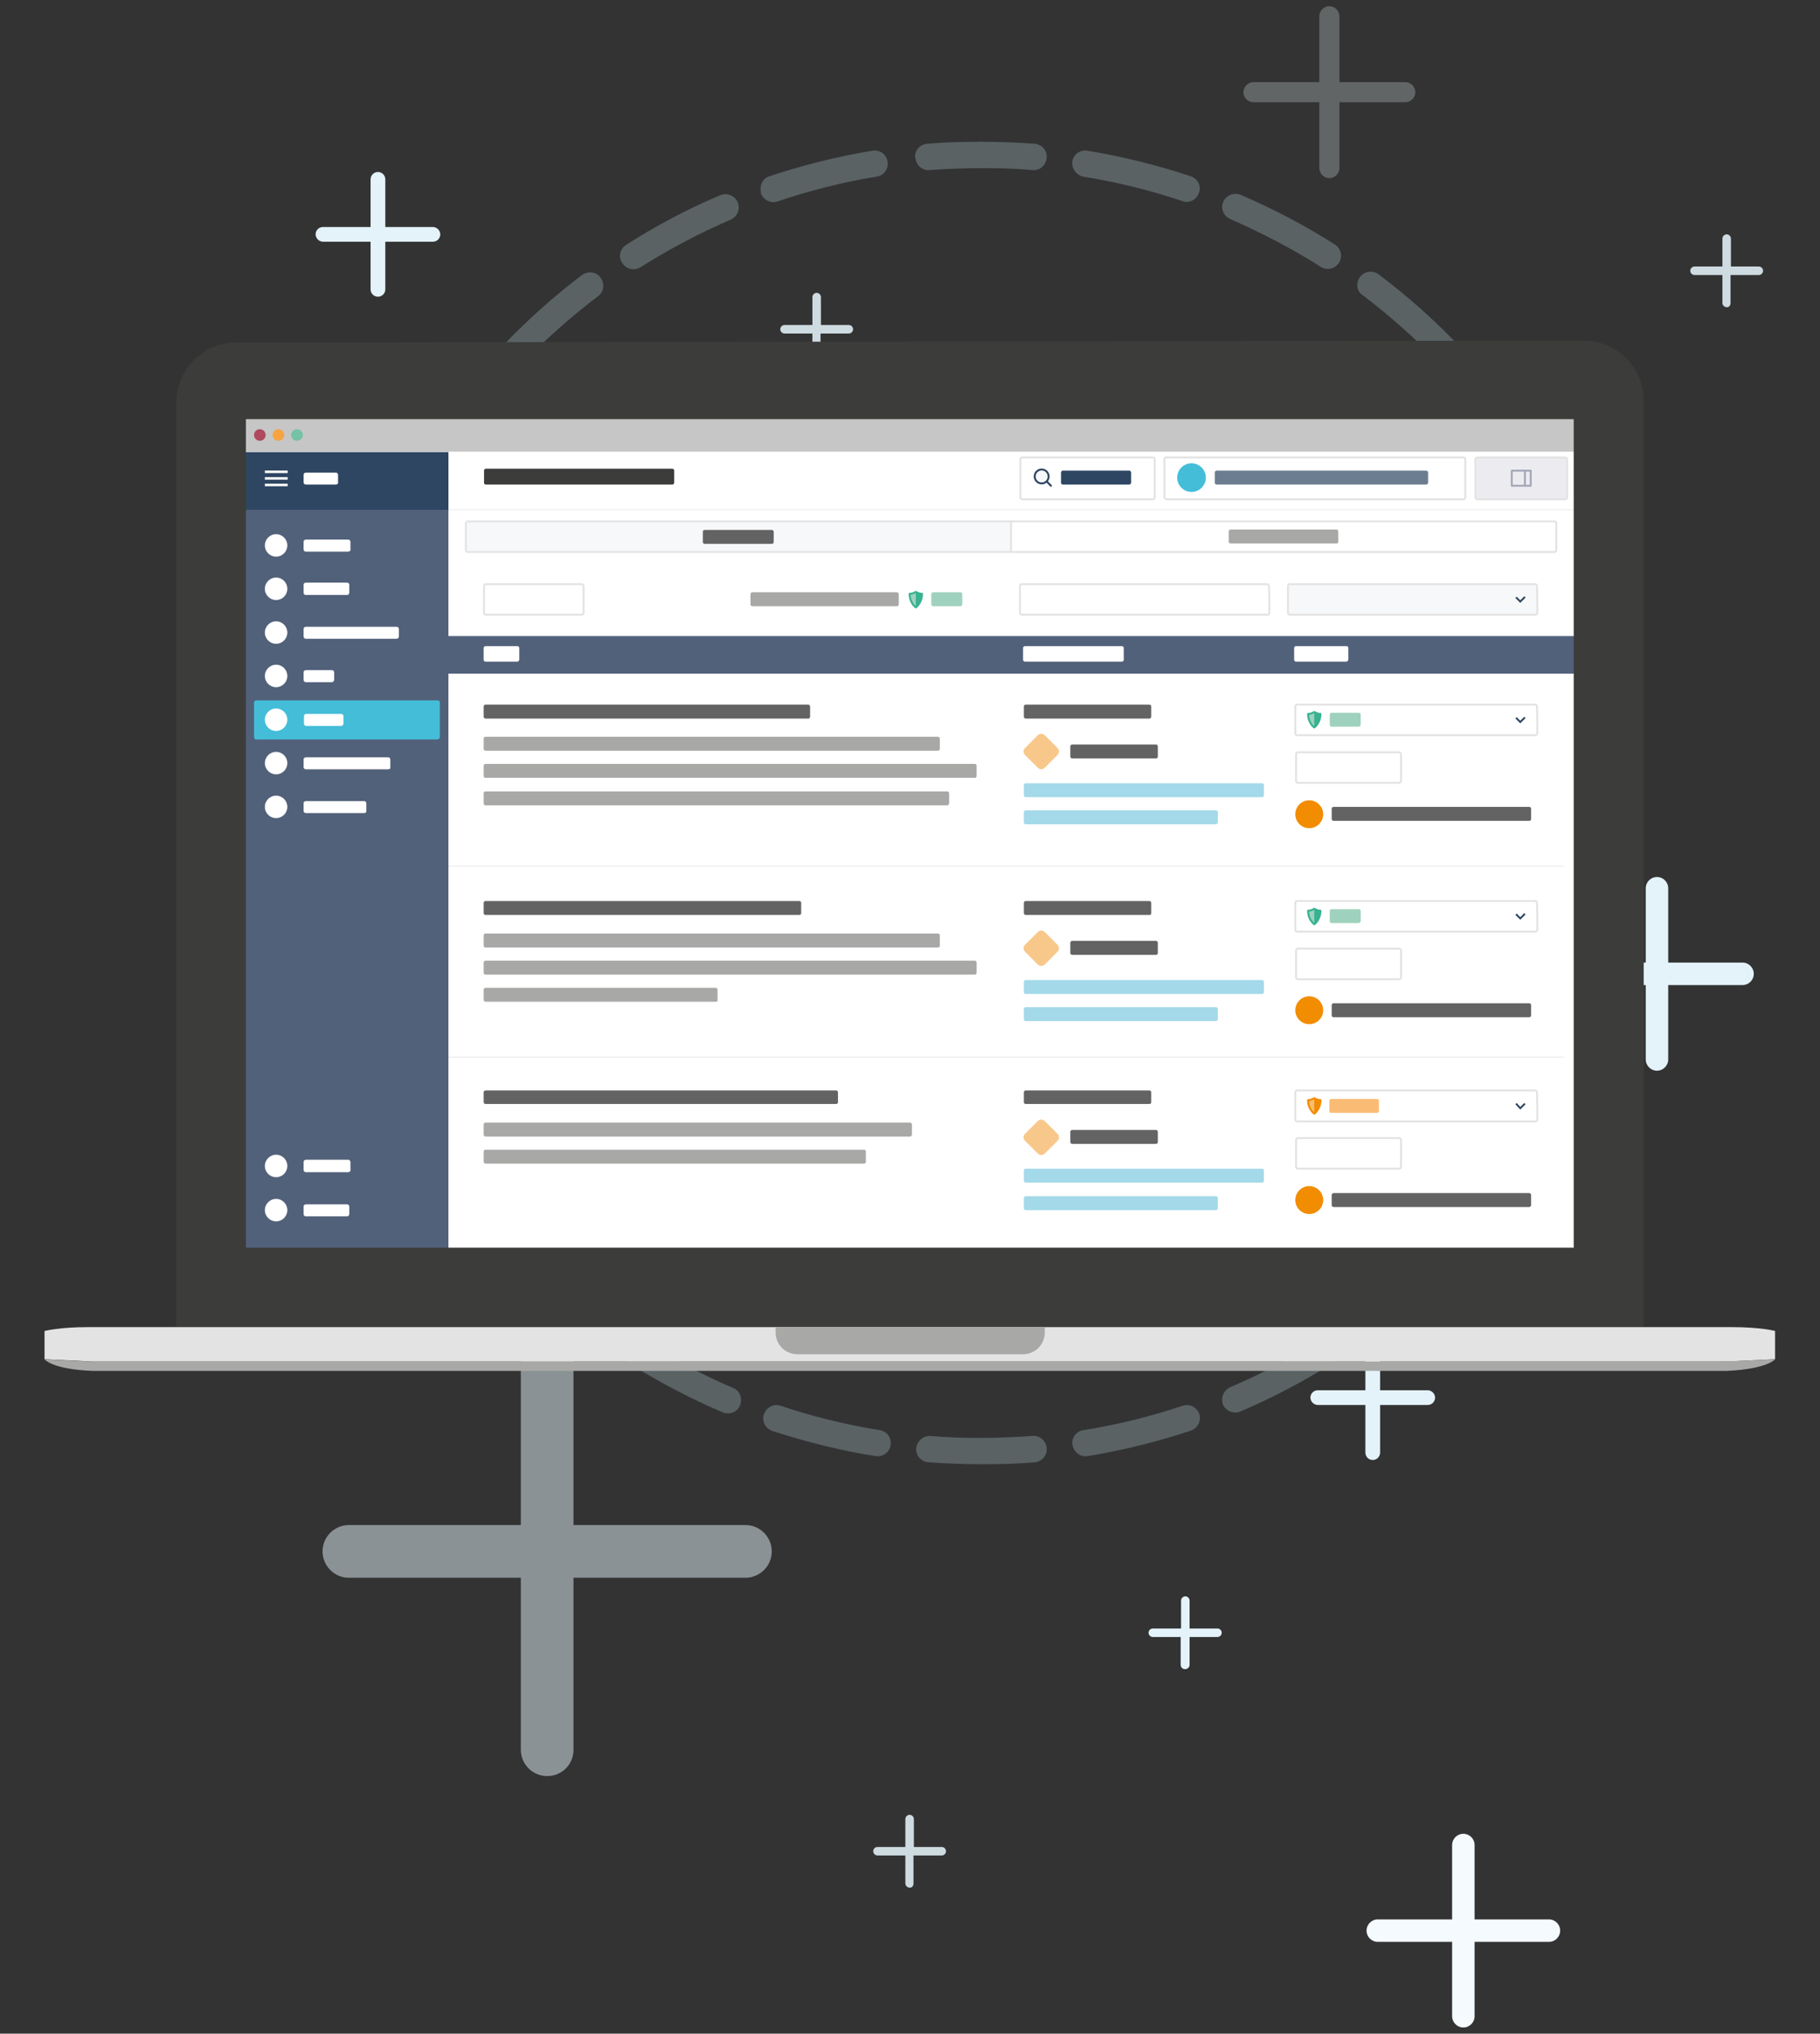 <?xml version="1.0" encoding="utf-8"?>
<!-- Generator: Adobe Illustrator 25.2.3, SVG Export Plug-In . SVG Version: 6.00 Build 0)  -->
<svg version="1.1" id="Layer_1" xmlns="http://www.w3.org/2000/svg" xmlns:xlink="http://www.w3.org/1999/xlink" x="0px" y="0px"
	 viewBox="0 0 470 525" style="enable-background:new 0 0 470 525;" xml:space="preserve">
<rect x="0" y="0" width="470" height="525" fill="#333333" stroke="none"/>
<style type="text/css">
	.st0{opacity:0.87;fill:#E4F3F9;enable-background:new    ;}
	.st1{opacity:0.5;fill:#E4F3F9;enable-background:new    ;}
	.st2{fill:#E4F3F9;}
	.st3{fill:#F4FAFD;}
	.st4{opacity:0.26;}
	.st5{fill:#C7E6F1;}
	.st6{opacity:0.26;fill:#E4F3F9;enable-background:new    ;}
	.st7{opacity:0.66;fill:#E4F3F9;enable-background:new    ;}
	.st8{fill:#3C3C3B;}
	.st9{fill:none;stroke:#3C3C3B;stroke-width:0.345;stroke-miterlimit:10;}
	.st10{fill:#E3E3E3;}
	.st11{fill:#A8A8A7;}
	.st12{fill:#FFFFFF;}
	.st13{fill:#52617A;}
	.st14{fill:none;stroke:#D8D8D8;stroke-width:0.119;stroke-miterlimit:10;}
	.st15{fill:#F8C88B;}
	.st16{fill:#A4D9E9;}
	.st17{fill:#646363;}
	.st18{fill:#F28C00;}
	.st19{fill:#FFFFFF;stroke:#E3E3E3;stroke-width:0.5;stroke-miterlimit:10;}
	.st20{fill:#9FD2BE;}
	.st21{fill:#38B291;}
	.st22{fill:none;stroke:#38B291;stroke-width:0.5;stroke-linecap:round;stroke-linejoin:round;stroke-miterlimit:10;}
	.st23{fill:none;stroke:#2E4662;stroke-width:0.477;stroke-miterlimit:10;}
	.st24{fill:#FABC75;}
	.st25{fill:none;stroke:#F28C00;stroke-width:0.5;stroke-linecap:round;stroke-linejoin:round;stroke-miterlimit:10;}
	.st26{fill:#2E4662;}
	.st27{fill:none;stroke:#FFFFFF;stroke-width:0.64;stroke-miterlimit:10;}
	.st28{fill:#44BDD8;}
	.st29{fill:#C6C6C6;}
	.st30{fill:#AF495D;}
	.st31{fill:#F6A442;}
	.st32{fill:#75C2A7;}
	.st33{fill:none;stroke:#2E4662;stroke-width:0.5;stroke-linecap:round;stroke-miterlimit:10;}
	.st34{fill:#F7F8F9;stroke:#2E4662;stroke-width:0.5;stroke-miterlimit:10;}
	.st35{fill:none;stroke:#E3E3E3;stroke-width:0.5;stroke-miterlimit:10;}
	.st36{fill:#ECECF0;stroke:#E3E3E3;stroke-width:0.5;stroke-miterlimit:10;}
	.st37{fill:#ECECF0;stroke:#A4A7B6;stroke-width:0.5;stroke-linecap:round;stroke-linejoin:round;stroke-miterlimit:10;}
	.st38{fill:none;stroke:#A4A7B6;stroke-width:0.5;stroke-linecap:round;stroke-linejoin:round;stroke-miterlimit:10;}
	.st39{fill:#6D7D91;}
	.st40{fill:#F7F8F9;}
	.st41{fill:#F7F8F9;stroke:#E3E3E3;stroke-width:0.5;stroke-miterlimit:10;}
	.st42{fill:none;stroke:#3C3C3B;stroke-miterlimit:10;}
</style>
<path class="st0" d="M211.9,93.4v-7.3h7.3c0.6,0,1.1-0.5,1.1-1.1s-0.5-1.1-1.1-1.1H212v-7.2c0-0.6-0.5-1.1-1.1-1.1s-1.1,0.5-1.1,1.1
	v7.2h-7.2c-0.6,0-1.1,0.5-1.1,1.1s0.5,1.1,1.1,1.1h7.2v7.2c0,0.6,0.5,1.1,1.1,1.1C211.4,94.5,211.9,94,211.9,93.4"/>
<path class="st1" d="M148.1,451.7v-44.4h44.4c3.7,0,6.8-3,6.8-6.8c0-3.7-3-6.8-6.8-6.8h-44.4v-44.4c0-3.7-3-6.8-6.8-6.8
	s-6.8,3-6.8,6.8v44.4H90.1c-3.7,0-6.8,3-6.8,6.8c0,3.7,3,6.8,6.8,6.8h44.4v44.4c0,3.7,3,6.8,6.8,6.8S148.1,455.5,148.1,451.7"/>
<path class="st2" d="M307.2,429.8v-7.2h7.2c0.6,0,1.1-0.5,1.1-1.1s-0.5-1.1-1.1-1.1h-7.2v-7.2c0-0.6-0.5-1.1-1.1-1.1
	s-1.1,0.5-1.1,1.1v7.2h-7.3c-0.6,0-1.1,0.5-1.1,1.1s0.5,1.1,1.1,1.1h7.2v7.2c0,0.6,0.5,1.1,1.1,1.1
	C306.7,430.9,307.2,430.4,307.2,429.8"/>
<path class="st2" d="M356.4,375v-12.3h12.3c1.1,0,1.9-0.9,1.9-1.9s-0.9-1.9-1.9-1.9h-12.3v-12.3c0-1.1-0.9-1.9-1.9-1.9
	s-1.9,0.9-1.9,1.9v12.3h-12.3c-1.1,0-1.9,0.9-1.9,1.9s0.9,1.9,1.9,1.9h12.3V375c0,1.1,0.9,1.9,1.9,1.9S356.4,376.1,356.4,375"/>
<path class="st0" d="M235.9,486.3V479h7.3c0.6,0,1.1-0.5,1.1-1.1s-0.5-1.1-1.1-1.1H236v-7.2c0-0.6-0.5-1.1-1.1-1.1s-1.1,0.5-1.1,1.1
	v7.2h-7.2c-0.6,0-1.1,0.5-1.1,1.1s0.5,1.1,1.1,1.1h7.2v7.2c0,0.6,0.5,1.1,1.1,1.1C235.4,487.4,235.9,486.9,235.9,486.3"/>
<path class="st3" d="M380.8,520.5v-19.2H400c1.6,0,2.9-1.3,2.9-2.9c0-1.6-1.3-2.9-2.9-2.9h-19.2v-19.2c0-1.6-1.3-2.9-2.9-2.9
	s-2.9,1.3-2.9,2.9v19.2h-19.2c-1.6,0-2.9,1.3-2.9,2.9c0,1.6,1.3,2.9,2.9,2.9H375v19.2c0,1.6,1.3,2.9,2.9,2.9
	S380.8,522.1,380.8,520.5"/>
<g class="st4">
	<path class="st5" d="M249.9,40c0-1.9,1.5-3.4,3.4-3.4c4.6,0,9.3,0.2,13.9,0.5c1.9,0.2,3.3,1.8,3.1,3.7c-0.2,1.9-1.8,3.3-3.7,3.1
		c-4.4-0.4-8.9-0.5-13.3-0.5C251.5,43.4,249.9,41.8,249.9,40"/>
	<path class="st5" d="M413.9,173.9c0-1.6,1.1-3,2.7-3.3c1.8-0.4,3.7,0.8,4,2.6c1.8,8.9,2.9,18.1,3.3,27.3c0.1,1.9-1.4,3.5-3.3,3.5
		c-1.9,0.1-3.5-1.4-3.5-3.3c-0.4-8.8-1.4-17.6-3.2-26.2C414,174.3,413.9,174.1,413.9,173.9 M413.9,240.8c0-0.2,0-0.5,0.1-0.7
		c1.8-8.6,2.8-17.4,3.2-26.2c0.1-1.9,1.7-3.3,3.5-3.3c1.9,0.1,3.3,1.7,3.3,3.5c-0.4,9.2-1.5,18.3-3.3,27.3c-0.4,1.8-2.2,3-4,2.6
		C415,243.8,413.9,242.4,413.9,240.8 M401.2,135.6c0-1.3,0.7-2.5,1.9-3.1c1.7-0.8,3.7-0.1,4.6,1.6c3.9,8.2,7.2,16.9,9.7,25.7
		c0.5,1.8-0.5,3.7-2.3,4.2s-3.7-0.5-4.2-2.3c-2.5-8.4-5.6-16.7-9.3-24.7C401.3,136.6,401.2,136.1,401.2,135.6 M401.2,279.1
		c0-0.5,0.1-1,0.3-1.5c3.8-7.9,6.9-16.2,9.3-24.7c0.5-1.8,2.4-2.8,4.2-2.3c1.8,0.5,2.8,2.4,2.3,4.2c-2.5,8.8-5.8,17.4-9.8,25.7
		c-0.8,1.7-2.8,2.4-4.6,1.6C401.9,281.6,401.2,280.3,401.2,279.1 M379.6,101.6c0-1,0.4-2,1.2-2.6c1.4-1.2,3.6-1,4.8,0.5
		c5.8,7.1,11,14.7,15.6,22.6c0.9,1.6,0.4,3.7-1.2,4.7s-3.7,0.4-4.7-1.2c-4.4-7.6-9.4-14.9-15-21.7
		C379.9,103.1,379.6,102.3,379.6,101.6 M379.6,313.2c0-0.7,0.2-1.5,0.8-2.1c5.6-6.8,10.6-14.1,15-21.7c0.9-1.6,3-2.2,4.7-1.2
		c1.6,0.9,2.2,3,1.2,4.7c-4.6,7.9-9.8,15.5-15.6,22.6c-1.2,1.4-3.3,1.7-4.8,0.5C380,315.1,379.6,314.1,379.6,313.2 M350.5,73.6
		c0-0.7,0.2-1.4,0.7-2.1c1.1-1.5,3.3-1.8,4.8-0.7c7.3,5.5,14.2,11.6,20.5,18.2c1.3,1.4,1.2,3.5-0.1,4.8c-1.4,1.3-3.5,1.2-4.8-0.1
		c-6.1-6.3-12.7-12.2-19.7-17.5C351,75.7,350.5,74.6,350.5,73.6 M350.5,341.1c0-1.1,0.5-2.1,1.4-2.7c7-5.3,13.7-11.2,19.7-17.5
		c1.3-1.4,3.5-1.4,4.8-0.1c1.4,1.3,1.4,3.5,0.1,4.8c-6.3,6.6-13.3,12.7-20.5,18.2c-1.5,1.1-3.7,0.8-4.8-0.7
		C350.7,342.5,350.5,341.8,350.5,341.1 M315.6,53.4c0-0.5,0.1-0.9,0.3-1.3c0.7-1.7,2.8-2.5,4.5-1.8c8.4,3.6,16.6,7.9,24.3,12.8
		c1.6,1,2.1,3.1,1.1,4.7c-1,1.6-3.1,2.1-4.7,1.1c-7.4-4.7-15.3-8.8-23.3-12.3C316.4,56,315.6,54.7,315.6,53.4 M315.6,361.3
		c0-1.3,0.8-2.6,2.1-3.2c8.1-3.4,15.9-7.6,23.3-12.3c1.6-1,3.7-0.5,4.7,1.1s0.5,3.7-1.1,4.7c-7.7,4.9-15.9,9.2-24.3,12.8
		c-1.7,0.7-3.7-0.1-4.5-1.8C315.7,362.2,315.6,361.7,315.6,361.3 M276.9,42.2c0-0.2,0-0.4,0-0.5c0.3-1.9,2.1-3.1,3.9-2.8
		c9,1.5,18,3.7,26.7,6.6c1.8,0.6,2.8,2.5,2.1,4.3c-0.6,1.8-2.5,2.8-4.3,2.1c-8.3-2.8-16.9-4.9-25.6-6.3
		C278.1,45.2,276.9,43.8,276.9,42.2 M276.9,372.5c0-1.6,1.2-3.1,2.9-3.3c8.7-1.4,17.3-3.5,25.6-6.3c1.8-0.6,3.7,0.4,4.3,2.1
		s-0.4,3.7-2.1,4.3c-8.7,2.9-17.6,5.1-26.7,6.6c-1.9,0.3-3.6-1-3.9-2.8C276.9,372.9,276.9,372.7,276.9,372.5 M236.6,374.2
		c0-0.1,0-0.2,0-0.3c0.2-1.9,1.8-3.3,3.7-3.2c4.3,0.4,8.7,0.5,13,0.5c4.4,0,8.9-0.2,13.3-0.5c1.9-0.2,3.5,1.2,3.7,3.1
		s-1.2,3.5-3.1,3.7c-4.6,0.4-9.3,0.5-13.9,0.5c-4.5,0-9.1-0.2-13.5-0.5C238,377.4,236.6,375.9,236.6,374.2 M197.1,366.2
		c0-0.4,0-0.7,0.2-1.1c0.6-1.8,2.5-2.8,4.3-2.2c8.3,2.8,16.9,4.9,25.6,6.3c1.9,0.3,3.1,2,2.8,3.9s-2.1,3.1-3.9,2.8
		c-9-1.4-18-3.7-26.7-6.5C198,368.9,197.1,367.6,197.1,366.2 M196.4,48.7c0-1.4,0.9-2.8,2.3-3.2c8.7-2.9,17.6-5.1,26.6-6.6
		c1.9-0.3,3.6,0.9,3.9,2.8c0.3,1.9-0.9,3.6-2.8,3.9c-8.7,1.4-17.3,3.6-25.6,6.4c-1.8,0.6-3.7-0.4-4.3-2.1
		C196.5,49.4,196.4,49,196.4,48.7 M160.7,348.9c0-0.6,0.2-1.2,0.5-1.8c1-1.6,3.1-2.1,4.7-1.1c7.4,4.7,15.3,8.8,23.4,12.3
		c1.8,0.7,2.5,2.7,1.8,4.5s-2.7,2.5-4.5,1.8c-8.4-3.6-16.6-7.9-24.4-12.8C161.2,351.2,160.7,350,160.7,348.9 M160.1,66.1
		c0-1.1,0.5-2.2,1.6-2.9c7.7-4.9,15.9-9.3,24.3-12.8c1.7-0.7,3.7,0,4.5,1.8c0.7,1.7,0,3.7-1.8,4.5c-8.1,3.5-15.9,7.6-23.3,12.3
		c-1.6,1-3.7,0.5-4.7-1.1C160.3,67.4,160.1,66.7,160.1,66.1 M129.4,323.4c0-0.9,0.4-1.8,1.1-2.5c1.4-1.3,3.5-1.3,4.8,0.1
		c6.1,6.3,12.8,12.2,19.8,17.5c1.5,1.1,1.8,3.3,0.7,4.8s-3.3,1.8-4.8,0.7c-7.3-5.5-14.2-11.6-20.6-18.2
		C129.7,325.1,129.4,324.3,129.4,323.4 M128.9,91.7c0-0.9,0.3-1.7,0.9-2.4c6.3-6.6,13.2-12.8,20.5-18.3c1.5-1.1,3.7-0.9,4.8,0.7
		c1.1,1.5,0.9,3.7-0.7,4.8c-7,5.3-13.6,11.2-19.7,17.5c-1.3,1.4-3.5,1.4-4.8,0.1C129.3,93.5,128.9,92.6,128.9,91.7 M105.1,291.3
		c0-1.2,0.6-2.3,1.7-3c1.6-0.9,3.7-0.4,4.7,1.2c4.4,7.6,9.5,14.9,15,21.7c1.2,1.4,1,3.6-0.5,4.8c-1.4,1.2-3.6,1-4.8-0.5
		c-5.8-7.1-11-14.7-15.6-22.6C105.2,292.4,105.1,291.8,105.1,291.3 M104.8,124c0-0.6,0.2-1.2,0.5-1.7c4.6-7.9,9.8-15.5,15.6-22.6
		c1.2-1.4,3.3-1.7,4.8-0.5c1.4,1.2,1.7,3.3,0.5,4.8c-5.6,6.8-10.6,14.1-14.9,21.7c-0.9,1.6-3,2.2-4.7,1.2
		C105.4,126.3,104.8,125.1,104.8,124 M89.2,254.2c0-1.5,1-2.8,2.5-3.3c1.8-0.5,3.7,0.5,4.2,2.3c2.5,8.4,5.6,16.7,9.4,24.6
		c0.8,1.7,0.1,3.7-1.6,4.6c-1.7,0.8-3.7,0.1-4.6-1.6c-3.9-8.2-7.2-16.9-9.8-25.7C89.2,254.8,89.2,254.5,89.2,254.2 M89,161.1
		c0-0.3,0-0.6,0.1-0.9c2.5-8.8,5.8-17.4,9.7-25.7c0.8-1.7,2.8-2.4,4.6-1.6c1.7,0.8,2.5,2.8,1.6,4.6c-3.7,7.9-6.9,16.3-9.3,24.7
		c-0.5,1.8-2.4,2.8-4.2,2.3C90,164,89,162.6,89,161.1 M82.7,214.4c0-1.8,1.4-3.3,3.3-3.4s3.5,1.4,3.5,3.3c0.4,8.8,1.4,17.6,3.2,26.2
		c0.4,1.8-0.8,3.7-2.6,4c-1.8,0.4-3.7-0.8-4-2.6c-1.8-8.9-3-18.1-3.3-27.3C82.7,214.5,82.7,214.5,82.7,214.4 M82.7,200.9v-0.1
		c0.4-9.2,1.4-18.3,3.2-27.3c0.4-1.8,2.2-3,4-2.7c1.8,0.4,3,2.2,2.7,4c-1.7,8.6-2.8,17.4-3.1,26.2c-0.1,1.9-1.6,3.3-3.5,3.3
		C84.1,204.3,82.7,202.8,82.7,200.9"/>
	<path class="st5" d="M236.3,40.5c0-1.8,1.4-3.3,3.2-3.4c4.6-0.4,9.3-0.5,13.9-0.5c1.9,0,3.4,1.5,3.4,3.4s-1.5,3.4-3.4,3.4
		c-4.5,0-8.9,0.2-13.3,0.5c-1.9,0.2-3.5-1.2-3.7-3.1C236.3,40.7,236.3,40.6,236.3,40.5"/>
</g>
<g>
	<path class="st2" d="M430.8,273.5v-19.2H450c1.6,0,2.9-1.3,2.9-2.9s-1.3-2.9-2.9-2.9h-19.2v-19.2c0-1.6-1.3-2.9-2.9-2.9
		s-2.9,1.3-2.9,2.9v19.2h-19.2c-1.6,0-2.9,1.3-2.9,2.9s1.3,2.9,2.9,2.9H425v19.2c0,1.6,1.3,2.9,2.9,2.9S430.8,275.1,430.8,273.5"/>
	<path class="st6" d="M345.9,43.4v-17h17c1.4,0,2.6-1.2,2.6-2.6c0-1.4-1.2-2.6-2.6-2.6h-17v-17c0-1.4-1.2-2.6-2.6-2.6
		s-2.6,1.2-2.6,2.6v17h-17c-1.4,0-2.6,1.2-2.6,2.6c0,1.4,1.2,2.6,2.6,2.6h17v17c0,1.4,1.2,2.6,2.6,2.6S345.9,44.8,345.9,43.4"/>
	<path class="st7" d="M148.9,237.1v-17h17c1.4,0,2.6-1.2,2.6-2.6s-1.2-2.6-2.6-2.6h-17v-17c0-1.4-1.2-2.6-2.6-2.6
		c-1.4,0-2.6,1.2-2.6,2.6v17h-17c-1.4,0-2.6,1.2-2.6,2.6s1.2,2.6,2.6,2.6h17v17c0,1.4,1.2,2.6,2.6,2.6S148.9,238.5,148.9,237.1"/>
	<path class="st0" d="M446.9,78.3V71h7.3c0.6,0,1.1-0.5,1.1-1.1s-0.5-1.1-1.1-1.1H447v-7.2c0-0.6-0.5-1.1-1.1-1.1s-1.1,0.5-1.1,1.1
		v7.2h-7.2c-0.6,0-1.1,0.5-1.1,1.1s0.5,1.1,1.1,1.1h7.2v7.2c0,0.6,0.5,1.1,1.1,1.1C446.4,79.4,446.9,78.9,446.9,78.3"/>
	<path class="st2" d="M99.5,74.7V62.4h12.3c1.1,0,1.9-0.9,1.9-1.9s-0.9-1.9-1.9-1.9H99.5V46.3c0-1.1-0.9-1.9-1.9-1.9
		c-1.1,0-1.9,0.9-1.9,1.9v12.3H83.4c-1.1,0-1.9,0.9-1.9,1.9s0.9,1.9,1.9,1.9h12.3v12.3c0,1.1,0.9,1.9,1.9,1.9
		C98.6,76.6,99.5,75.8,99.5,74.7"/>
</g>
<g>
	<path class="st8" d="M424.3,103.4c0-8.4-6.8-15.3-15.3-15.3L61,88.6c-8.4,0-15.3,6.8-15.3,15.3v0.1v238.6h8.4h361.8h8.4V104V103.4z
		"/>
	<path class="st9" d="M424.3,103.4c0-8.4-6.8-15.3-15.3-15.3L61,88.6c-8.4,0-15.3,6.8-15.3,15.3v0.1v238.6h8.4h361.8h8.4V104V103.4z
		"/>
	<path class="st10" d="M447.3,342.6h-0.2h-22.9l0,0h-88.5h-84H215H22.9h-0.2c-7.4,0-11.2,1-11.2,1v7.3H12l12.3,0.6H48h254.9H422h0.6
		H434h1.4h10.2l12.3-0.6h0.5v-7.3C458.5,343.6,454.7,342.6,447.3,342.6"/>
	<path class="st11" d="M449.7,351.3l-5.5,0.2h-21.9H215H47.6H25.8l-4.2-0.1l-10.1-0.5c0,0,1.9,2.6,12.4,3h23.7H303h21.7h97.6H446
		c10.5-0.5,12.4-3,12.4-3L449.7,351.3z"/>
	<g>
		<rect x="63" y="107.7" class="st12" width="343.9" height="214.9"/>
		<g>
			<rect x="63" y="164.2" class="st13" width="343.9" height="9.7"/>
			<path class="st12" d="M133.6,170.8h-8.2c-0.3,0-0.5-0.2-0.5-0.5v-3c0-0.3,0.2-0.5,0.5-0.5h8.2c0.3,0,0.5,0.2,0.5,0.5v3
				C134,170.6,133.9,170.8,133.6,170.8z"/>
			<path class="st12" d="M289.7,170.8h-25c-0.3,0-0.5-0.2-0.5-0.5v-3c0-0.3,0.2-0.5,0.5-0.5h25c0.3,0,0.5,0.2,0.5,0.5v3
				C290.2,170.6,290,170.8,289.7,170.8z"/>
			<path class="st12" d="M347.7,170.8h-13c-0.3,0-0.5-0.2-0.5-0.5v-3c0-0.3,0.2-0.5,0.5-0.5h13c0.3,0,0.5,0.2,0.5,0.5v3
				C348.1,170.6,347.9,170.8,347.7,170.8z"/>
		</g>
		<line class="st14" x1="63" y1="131.6" x2="406.9" y2="131.6"/>
		<g id="news_results">
			<g>
				<path class="st15" d="M268,249l-3.3-3.3c-0.5-0.5-0.5-1.3,0-1.8l3.3-3.3c0.5-0.5,1.3-0.5,1.8,0l3.3,3.3c0.5,0.5,0.5,1.3,0,1.8
					l-3.3,3.3C269.3,249.5,268.5,249.5,268,249z"/>
				<path class="st16" d="M314,263.6h-49.1c-0.3,0-0.5-0.2-0.5-0.5v-2.6c0-0.3,0.2-0.5,0.5-0.5H314c0.3,0,0.5,0.2,0.5,0.5v2.6
					C314.5,263.4,314.2,263.6,314,263.6z"/>
				<path class="st16" d="M325.9,256.6h-61c-0.3,0-0.5-0.2-0.5-0.5v-2.6c0-0.3,0.2-0.5,0.5-0.5h61c0.3,0,0.5,0.2,0.5,0.5v2.6
					C326.4,256.4,326.2,256.6,325.9,256.6z"/>
				<path class="st17" d="M298.5,246.5h-21.6c-0.3,0-0.5-0.2-0.5-0.5v-2.6c0-0.3,0.2-0.5,0.5-0.5h21.6c0.3,0,0.5,0.2,0.5,0.5v2.6
					C299,246.3,298.8,246.5,298.5,246.5z"/>
				<path class="st17" d="M296.8,236.2h-31.9c-0.3,0-0.5-0.2-0.5-0.5v-2.6c0-0.3,0.2-0.5,0.5-0.5h31.9c0.3,0,0.5,0.2,0.5,0.5v2.6
					C297.3,236.1,297.1,236.2,296.8,236.2z"/>
				<path class="st11" d="M184.9,258.6h-59.5c-0.3,0-0.5-0.2-0.5-0.5v-2.6c0-0.3,0.2-0.5,0.5-0.5h59.4c0.3,0,0.5,0.2,0.5,0.5v2.6
					C185.4,258.4,185.2,258.6,184.9,258.6z"/>
				<path class="st11" d="M251.8,251.6H125.4c-0.3,0-0.5-0.2-0.5-0.5v-2.6c0-0.3,0.2-0.5,0.5-0.5h126.3c0.3,0,0.5,0.2,0.5,0.5v2.6
					C252.2,251.4,252,251.6,251.8,251.6z"/>
				<path class="st11" d="M242.2,244.6H125.4c-0.3,0-0.5-0.2-0.5-0.5v-2.6c0-0.3,0.2-0.5,0.5-0.5h116.8c0.3,0,0.5,0.2,0.5,0.5v2.6
					C242.7,244.4,242.5,244.6,242.2,244.6z"/>
				<path class="st17" d="M206.4,236.2h-81c-0.3,0-0.5-0.2-0.5-0.5v-2.6c0-0.3,0.2-0.5,0.5-0.5h81c0.3,0,0.5,0.2,0.5,0.5v2.6
					C206.9,236.1,206.6,236.2,206.4,236.2z"/>
				<path class="st17" d="M394.9,262.6h-50.5c-0.3,0-0.5-0.2-0.5-0.5v-2.6c0-0.3,0.2-0.5,0.5-0.5h50.5c0.3,0,0.5,0.2,0.5,0.5v2.6
					C395.4,262.4,395.2,262.6,394.9,262.6z"/>
				<circle class="st18" cx="338.1" cy="260.8" r="3.6"/>
				<g id="add_news_2_">
					<path class="st19" d="M361.8,248.8v3.5c0,0.3-0.2,0.5-0.5,0.5h-26.1c-0.3,0-0.5-0.2-0.5-0.5v-6.9c0-0.3,0.2-0.5,0.5-0.5h26.1
						c0.3,0,0.5,0.2,0.5,0.5V248.8"/>
				</g>
				<path class="st19" d="M397,236.5v3.5c0,0.3-0.2,0.5-0.5,0.5H335c-0.3,0-0.5-0.2-0.5-0.5v-6.9c0-0.3,0.2-0.5,0.5-0.5h61.4
					c0.3,0,0.5,0.2,0.5,0.5L397,236.5"/>
				<g>
					<path class="st20" d="M337.8,235.1c0.6,0,1.1-0.2,1.6-0.5c0.5,0.3,1.1,0.5,1.6,0.5c0,2.4-1.6,3.5-1.6,3.5
						S337.8,237.5,337.8,235.1z"/>
					<path class="st21" d="M339.4,234.5c0.5,0.3,1.1,0.5,1.6,0.5c0,2.4-1.6,3.5-1.6,3.5V234.5z"/>
					<path class="st22" d="M337.8,235.1c0.6,0,1.1-0.2,1.6-0.5c0.5,0.3,1.1,0.5,1.6,0.5c0,2.4-1.6,3.5-1.6,3.5
						S337.8,237.5,337.8,235.1z"/>
				</g>
				<path class="st20" d="M350.9,238.3h-7c-0.3,0-0.5-0.2-0.5-0.5v-2.6c0-0.3,0.2-0.5,0.5-0.5h7c0.3,0,0.5,0.2,0.5,0.5v2.6
					C351.3,238.1,351.1,238.3,350.9,238.3z"/>
			</g>
			<line class="st14" x1="100" y1="272.9" x2="403.9" y2="272.9"/>
			<line class="st14" x1="100" y1="223.6" x2="403.9" y2="223.6"/>
			<g>
				<path class="st15" d="M268,198.2l-3.3-3.3c-0.5-0.5-0.5-1.3,0-1.8l3.3-3.3c0.5-0.5,1.3-0.5,1.8,0l3.3,3.3c0.5,0.5,0.5,1.3,0,1.8
					l-3.3,3.3C269.3,198.7,268.5,198.7,268,198.2z"/>
				<path class="st16" d="M314,212.8h-49.1c-0.3,0-0.5-0.2-0.5-0.5v-2.6c0-0.3,0.2-0.5,0.5-0.5H314c0.3,0,0.5,0.2,0.5,0.5v2.6
					C314.5,212.6,314.2,212.8,314,212.8z"/>
				<path class="st16" d="M325.9,205.8h-61c-0.3,0-0.5-0.2-0.5-0.5v-2.6c0-0.3,0.2-0.5,0.5-0.5h61c0.3,0,0.5,0.2,0.5,0.5v2.6
					C326.4,205.6,326.2,205.8,325.9,205.8z"/>
				<path class="st11" d="M244.6,207.9H125.4c-0.3,0-0.5-0.2-0.5-0.5v-2.6c0-0.3,0.2-0.5,0.5-0.5h119.2c0.3,0,0.5,0.2,0.5,0.5v2.6
					C245.1,207.7,244.8,207.9,244.6,207.9z"/>
				<path class="st11" d="M251.8,200.8H125.4c-0.3,0-0.5-0.2-0.5-0.5v-2.6c0-0.3,0.2-0.5,0.5-0.5h126.3c0.3,0,0.5,0.2,0.5,0.5v2.6
					C252.2,200.6,252,200.8,251.8,200.8z"/>
				<path class="st11" d="M242.2,193.8H125.4c-0.3,0-0.5-0.2-0.5-0.5v-2.6c0-0.3,0.2-0.5,0.5-0.5h116.8c0.3,0,0.5,0.2,0.5,0.5v2.6
					C242.7,193.6,242.5,193.8,242.2,193.8z"/>
				<path class="st17" d="M298.5,195.8h-21.6c-0.3,0-0.5-0.2-0.5-0.5v-2.6c0-0.3,0.2-0.5,0.5-0.5h21.6c0.3,0,0.5,0.2,0.5,0.5v2.6
					C299,195.6,298.8,195.8,298.5,195.8z"/>
				<path class="st17" d="M296.8,185.5h-31.9c-0.3,0-0.5-0.2-0.5-0.5v-2.6c0-0.3,0.2-0.5,0.5-0.5h31.9c0.3,0,0.5,0.2,0.5,0.5v2.6
					C297.3,185.3,297.1,185.5,296.8,185.5z"/>
				<path class="st17" d="M208.8,185.5h-83.4c-0.3,0-0.5-0.2-0.5-0.5v-2.6c0-0.3,0.2-0.5,0.5-0.5h83.3c0.3,0,0.5,0.2,0.5,0.5v2.6
					C209.2,185.3,209,185.5,208.8,185.5z"/>
				<path class="st11" d="M231.7,156.5h-37.4c-0.3,0-0.5-0.2-0.5-0.5v-2.6c0-0.3,0.2-0.5,0.5-0.5h37.3c0.3,0,0.5,0.2,0.5,0.5v2.6
					C232.1,156.3,231.9,156.5,231.7,156.5z"/>
				<path class="st17" d="M394.9,211.9h-50.5c-0.3,0-0.5-0.2-0.5-0.5v-2.6c0-0.3,0.2-0.5,0.5-0.5h50.5c0.3,0,0.5,0.2,0.5,0.5v2.6
					C395.4,211.7,395.2,211.9,394.9,211.9z"/>
				<circle class="st18" cx="338.1" cy="210.2" r="3.6"/>
				<g id="add_news_1_">
					<path class="st19" d="M361.8,198.1v3.5c0,0.3-0.2,0.5-0.5,0.5h-26.1c-0.3,0-0.5-0.2-0.5-0.5v-6.9c0-0.3,0.2-0.5,0.5-0.5h26.1
						c0.3,0,0.5,0.2,0.5,0.5V198.1"/>
				</g>
				<path class="st19" d="M397,185.8v3.5c0,0.3-0.2,0.5-0.5,0.5H335c-0.3,0-0.5-0.2-0.5-0.5v-6.9c0-0.3,0.2-0.5,0.5-0.5h61.4
					c0.3,0,0.5,0.2,0.5,0.5L397,185.8"/>
				<g>
					<path class="st20" d="M337.8,184.3c0.6,0,1.1-0.2,1.6-0.5c0.5,0.3,1.1,0.5,1.6,0.5c0,2.4-1.6,3.5-1.6,3.5
						S337.8,186.7,337.8,184.3z"/>
					<path class="st21" d="M339.4,183.8c0.5,0.3,1.1,0.5,1.6,0.5c0,2.4-1.6,3.5-1.6,3.5V183.8z"/>
					<path class="st22" d="M337.8,184.3c0.6,0,1.1-0.2,1.6-0.5c0.5,0.3,1.1,0.5,1.6,0.5c0,2.4-1.6,3.5-1.6,3.5
						S337.8,186.7,337.8,184.3z"/>
				</g>
				<path class="st20" d="M350.9,187.6h-7c-0.3,0-0.5-0.2-0.5-0.5v-2.6c0-0.3,0.2-0.5,0.5-0.5h7c0.3,0,0.5,0.2,0.5,0.5v2.6
					C351.3,187.4,351.1,187.6,350.9,187.6z"/>
			</g>
			<g>
				<path class="st15" d="M268,297.8l-3.3-3.3c-0.5-0.5-0.5-1.3,0-1.8l3.3-3.3c0.5-0.5,1.3-0.5,1.8,0l3.3,3.3c0.5,0.5,0.5,1.3,0,1.8
					l-3.3,3.3C269.3,298.3,268.5,298.3,268,297.8z"/>
				<path class="st16" d="M314,312.4h-49.1c-0.3,0-0.5-0.2-0.5-0.5v-2.6c0-0.3,0.2-0.5,0.5-0.5H314c0.3,0,0.5,0.2,0.5,0.5v2.6
					C314.5,312.2,314.2,312.4,314,312.4z"/>
				<path class="st16" d="M325.9,305.3h-61c-0.3,0-0.5-0.2-0.5-0.5v-2.6c0-0.3,0.2-0.5,0.5-0.5h61c0.3,0,0.5,0.2,0.5,0.5v2.6
					C326.4,305.1,326.2,305.3,325.9,305.3z"/>
				<path class="st17" d="M298.5,295.3h-21.6c-0.3,0-0.5-0.2-0.5-0.5v-2.6c0-0.3,0.2-0.5,0.5-0.5h21.6c0.3,0,0.5,0.2,0.5,0.5v2.6
					C299,295.1,298.8,295.3,298.5,295.3z"/>
				<path class="st17" d="M296.8,285h-31.9c-0.3,0-0.5-0.2-0.5-0.5V282c0-0.3,0.2-0.5,0.5-0.5h31.9c0.3,0,0.5,0.2,0.5,0.5v2.6
					C297.3,284.8,297.1,285,296.8,285z"/>
				<path class="st11" d="M223.1,300.4h-97.7c-0.3,0-0.5-0.2-0.5-0.5v-2.6c0-0.3,0.2-0.5,0.5-0.5h97.7c0.3,0,0.5,0.2,0.5,0.5v2.6
					C223.6,300.2,223.4,300.4,223.1,300.4z"/>
				<path class="st11" d="M235,293.4H125.4c-0.3,0-0.5-0.2-0.5-0.5v-2.6c0-0.3,0.2-0.5,0.5-0.5H235c0.3,0,0.5,0.2,0.5,0.5v2.6
					C235.5,293.1,235.3,293.4,235,293.4z"/>
				<path class="st17" d="M215.9,285h-90.5c-0.3,0-0.5-0.2-0.5-0.5V282c0-0.3,0.2-0.5,0.5-0.5h90.5c0.3,0,0.5,0.2,0.5,0.5v2.6
					C216.4,284.8,216.2,285,215.9,285z"/>
				<path class="st17" d="M394.9,311.6h-50.5c-0.3,0-0.5-0.2-0.5-0.5v-2.6c0-0.3,0.2-0.5,0.5-0.5h50.5c0.3,0,0.5,0.2,0.5,0.5v2.6
					C395.4,311.3,395.2,311.6,394.9,311.6z"/>
				<circle class="st18" cx="338.1" cy="309.8" r="3.6"/>
				<g id="add_news_3_">
					<path class="st19" d="M361.8,297.7v3.5c0,0.3-0.2,0.5-0.5,0.5h-26.1c-0.3,0-0.5-0.2-0.5-0.5v-6.9c0-0.3,0.2-0.5,0.5-0.5h26.1
						c0.3,0,0.5,0.2,0.5,0.5V297.7"/>
				</g>
				<path class="st19" d="M397,285.5v3.5c0,0.3-0.2,0.5-0.5,0.5H335c-0.3,0-0.5-0.2-0.5-0.5v-7c0-0.3,0.2-0.5,0.5-0.5h61.4
					c0.3,0,0.5,0.2,0.5,0.5L397,285.5"/>
				<polyline class="st23" points="391.5,284.9 392.6,286.1 393.8,284.9 				"/>
				<path class="st24" d="M355.6,287.3h-11.8c-0.3,0-0.5-0.2-0.5-0.5v-2.6c0-0.3,0.2-0.5,0.5-0.5h11.8c0.3,0,0.5,0.2,0.5,0.5v2.6
					C356.1,287,355.9,287.3,355.6,287.3z"/>
				<g>
					<path class="st24" d="M337.8,284c0.6,0,1.1-0.2,1.6-0.5c0.5,0.3,1.1,0.5,1.6,0.5c0,2.4-1.6,3.5-1.6,3.5S337.8,286.4,337.8,284z
						"/>
					<path class="st18" d="M339.4,283.5c0.5,0.3,1.1,0.5,1.6,0.5c0,2.4-1.6,3.5-1.6,3.5V283.5z"/>
					<path class="st25" d="M337.8,284c0.6,0,1.1-0.2,1.6-0.5c0.5,0.3,1.1,0.5,1.6,0.5c0,2.4-1.6,3.5-1.6,3.5S337.8,286.4,337.8,284z
						"/>
				</g>
			</g>
			<polyline class="st23" points="391.5,236 392.6,237.1 393.8,235.9 			"/>
			<polyline class="st23" points="391.5,185.3 392.6,186.4 393.8,185.2 			"/>
		</g>
		<g id="sidebar_2_">
			<rect x="63" y="118.2" class="st13" width="52.8" height="204.4"/>
			<rect x="63" y="116.7" class="st26" width="52.8" height="14.9"/>
			<path class="st12" d="M86.7,125.1H79c-0.4,0-0.6-0.3-0.6-0.6v-1.9c0-0.4,0.3-0.6,0.6-0.6h7.7c0.4,0,0.6,0.3,0.6,0.6v1.9
				C87.4,124.8,87.1,125.1,86.7,125.1z"/>
			<g>
				<line class="st27" x1="68.4" y1="121.8" x2="74.3" y2="121.8"/>
				<line class="st27" x1="68.4" y1="123.5" x2="74.3" y2="123.5"/>
				<line class="st27" x1="68.4" y1="125.2" x2="74.3" y2="125.2"/>
			</g>
			<g>
				<path class="st12" d="M89.9,142.4H79c-0.4,0-0.6-0.3-0.6-0.6v-1.9c0-0.4,0.3-0.6,0.6-0.6h10.9c0.4,0,0.6,0.3,0.6,0.6v1.9
					C90.6,142.1,90.3,142.4,89.9,142.4z"/>
				<circle class="st12" cx="71.3" cy="140.8" r="2.9"/>
			</g>
			<g>
				<path class="st28" d="M112.9,190.9H66.2c-0.4,0-0.6-0.3-0.6-0.6v-8.9c0-0.4,0.3-0.6,0.6-0.6H113c0.4,0,0.6,0.3,0.6,0.6v8.9
					C113.5,190.6,113.3,190.9,112.9,190.9z"/>
				<path class="st12" d="M89.6,153.6H79c-0.4,0-0.6-0.3-0.6-0.6v-2c0-0.4,0.3-0.6,0.6-0.6h10.6c0.4,0,0.6,0.3,0.6,0.6v1.9
					C90.2,153.3,90,153.6,89.6,153.6z"/>
				<circle class="st12" cx="71.3" cy="152" r="2.9"/>
			</g>
			<path class="st12" d="M89.9,302.6H79c-0.4,0-0.6-0.3-0.6-0.6v-2c0-0.4,0.3-0.6,0.6-0.6h10.9c0.4,0,0.6,0.3,0.6,0.6v1.9
				C90.6,302.3,90.3,302.6,89.9,302.6z"/>
			<path class="st12" d="M89.6,314H79c-0.4,0-0.6-0.3-0.6-0.6v-1.9c0-0.4,0.3-0.6,0.6-0.6h10.6c0.4,0,0.6,0.3,0.6,0.6v1.9
				C90.2,313.7,90,314,89.6,314z"/>
			<circle class="st12" cx="71.3" cy="301" r="2.9"/>
			<circle class="st12" cx="71.3" cy="312.4" r="2.9"/>
			<g>
				<path class="st12" d="M102.4,164.9H79c-0.4,0-0.6-0.3-0.6-0.6v-1.9c0-0.4,0.3-0.6,0.6-0.6h23.4c0.4,0,0.6,0.3,0.6,0.6v1.9
					C103,164.6,102.8,164.9,102.4,164.9z"/>
				<circle class="st12" cx="71.3" cy="163.3" r="2.9"/>
			</g>
			<g>
				<path class="st12" d="M85.7,176.1H79c-0.4,0-0.6-0.3-0.6-0.6v-1.9c0-0.4,0.3-0.6,0.6-0.6h6.7c0.4,0,0.6,0.3,0.6,0.6v1.9
					C86.3,175.8,86,176.1,85.7,176.1z"/>
				<circle class="st12" cx="71.3" cy="174.5" r="2.9"/>
			</g>
			<g>
				<path class="st12" d="M88.1,187.4h-9c-0.4,0-0.6-0.3-0.6-0.6v-1.9c0-0.4,0.3-0.6,0.6-0.6h9c0.4,0,0.6,0.3,0.6,0.6v1.9
					C88.7,187.1,88.4,187.4,88.1,187.4z"/>
				<circle class="st12" cx="71.3" cy="185.8" r="2.9"/>
			</g>
			<g>
				<path class="st12" d="M100.2,198.6H79c-0.4,0-0.6-0.3-0.6-0.6v-1.9c0-0.4,0.3-0.6,0.6-0.6h21.2c0.4,0,0.6,0.3,0.6,0.6v1.9
					C100.9,198.4,100.6,198.6,100.2,198.6z"/>
				<circle class="st12" cx="71.3" cy="197" r="2.9"/>
			</g>
			<g>
				<path class="st12" d="M94.1,209.9H79c-0.4,0-0.6-0.3-0.6-0.6v-1.9c0-0.4,0.3-0.6,0.6-0.6h15c0.4,0,0.6,0.3,0.6,0.6v1.9
					C94.7,209.6,94.4,209.9,94.1,209.9z"/>
				<circle class="st12" cx="71.3" cy="208.3" r="2.9"/>
			</g>
		</g>
		<g id="window_header_2_">
			<rect x="63" y="107.7" class="st29" width="343.9" height="8.9"/>
			<circle class="st30" cx="67.1" cy="112.3" r="1.5"/>
			<circle class="st31" cx="71.9" cy="112.3" r="1.5"/>
			<circle class="st32" cx="76.7" cy="112.3" r="1.5"/>
		</g>
		<g id="top_nav_2_">
			<path class="st8" d="M173.6,125.1h-48.1c-0.3,0-0.5-0.2-0.5-0.5v-3.1c0-0.3,0.2-0.5,0.5-0.5h48.1c0.3,0,0.5,0.2,0.5,0.5v3
				C174.1,124.9,173.9,125.1,173.6,125.1z"/>
			<g id="new_search_5_">
				<line class="st33" x1="269" y1="123" x2="271.4" y2="125.4"/>
				<circle class="st34" cx="269" cy="123" r="1.8"/>
				<path class="st35" d="M263.5,128.4v-9.8c0-0.3,0.2-0.5,0.5-0.5h33.7c0.3,0,0.5,0.2,0.5,0.5v9.8c0,0.3-0.2,0.5-0.5,0.5H264
					C263.7,128.8,263.5,128.6,263.5,128.4z"/>
				<path class="st26" d="M291.6,125.1h-17.1c-0.3,0-0.5-0.2-0.5-0.5V122c0-0.3,0.2-0.5,0.5-0.5h17.1c0.3,0,0.5,0.2,0.5,0.5v2.6
					C292.1,124.8,291.9,125.1,291.6,125.1z"/>
			</g>
			<g id="details_2_">
				<path class="st36" d="M381,128.4v-9.8c0-0.3,0.2-0.5,0.5-0.5h22.7c0.3,0,0.5,0.2,0.5,0.5v9.8c0,0.3-0.2,0.5-0.5,0.5h-22.7
					C381.2,128.8,381,128.6,381,128.4z"/>
				<rect x="390.4" y="121.5" class="st37" width="4.9" height="3.9"/>
				<line class="st38" x1="393.8" y1="125.4" x2="393.8" y2="121.5"/>
			</g>
			<g id="ownership_filter_2_">
				<circle class="st28" cx="307.7" cy="123.3" r="3.7"/>
				<path class="st35" d="M300.7,128.4v-9.8c0-0.3,0.2-0.5,0.5-0.5h76.7c0.3,0,0.5,0.2,0.5,0.5v9.8c0,0.3-0.2,0.5-0.5,0.5h-76.6
					C301,128.8,300.7,128.6,300.7,128.4z"/>
				<path class="st39" d="M368.3,125.1h-54.1c-0.3,0-0.5-0.2-0.5-0.5V122c0-0.3,0.2-0.5,0.5-0.5h54.1c0.3,0,0.5,0.2,0.5,0.5v2.6
					C368.8,124.8,368.6,125.1,368.3,125.1z"/>
			</g>
		</g>
		<g id="view_options_1_">
			<path class="st40" d="M261.1,142.4H120.8c-0.3,0-0.5-0.2-0.5-0.5V135c0-0.3,0.2-0.5,0.5-0.5h140.3"/>
			<path class="st35" d="M401.9,135.1v6.9c0,0.3-0.2,0.5-0.5,0.5H120.8c-0.3,0-0.5-0.2-0.5-0.5v-6.9c0-0.3,0.2-0.5,0.5-0.5h280.6
				C401.7,134.6,401.9,134.8,401.9,135.1z"/>
			<line class="st35" x1="261.1" y1="134.6" x2="261.1" y2="142.4"/>
		</g>
		<g id="add_news">
			<path class="st19" d="M150.7,154.7v3.5c0,0.3-0.2,0.5-0.5,0.5h-24.7c-0.3,0-0.5-0.2-0.5-0.5v-6.9c0-0.3,0.2-0.5,0.5-0.5h24.7
				c0.3,0,0.5,0.2,0.5,0.5V154.7"/>
		</g>
		<g id="filters">
			<path class="st19" d="M327.8,154.7v3.5c0,0.3-0.2,0.5-0.5,0.5h-63.4c-0.3,0-0.5-0.2-0.5-0.5v-6.9c0-0.3,0.2-0.5,0.5-0.5h63.3
				c0.3,0,0.5,0.2,0.5,0.5L327.8,154.7"/>
			<path class="st41" d="M397,154.7v3.5c0,0.3-0.2,0.5-0.5,0.5h-63.4c-0.3,0-0.5-0.2-0.5-0.5v-6.9c0-0.3,0.2-0.5,0.5-0.5h63.3
				c0.3,0,0.5,0.2,0.5,0.5L397,154.7"/>
			<polyline class="st23" points="391.5,154.2 392.6,155.3 393.8,154.1 			"/>
		</g>
		<g id="overall_risk_rating">
			<g>
				<path class="st20" d="M234.9,153.3c0.6,0,1.1-0.2,1.6-0.5c0.5,0.3,1.1,0.5,1.6,0.5c0,2.4-1.6,3.5-1.6,3.5
					S234.9,155.7,234.9,153.3z"/>
				<path class="st21" d="M236.5,152.7c0.5,0.3,1.1,0.5,1.6,0.5c0,2.4-1.6,3.5-1.6,3.5V152.7z"/>
				<path class="st22" d="M234.9,153.3c0.6,0,1.1-0.2,1.6-0.5c0.5,0.3,1.1,0.5,1.6,0.5c0,2.4-1.6,3.5-1.6,3.5
					S234.9,155.7,234.9,153.3z"/>
			</g>
			<path class="st20" d="M248,156.5h-7c-0.3,0-0.5-0.2-0.5-0.5v-2.6c0-0.3,0.2-0.5,0.5-0.5h7c0.3,0,0.5,0.2,0.5,0.5v2.6
				C248.5,156.3,248.2,156.5,248,156.5z"/>
		</g>
	</g>
	<path class="st11" d="M200.3,342.6v0.3v1.1c0,3.1,2.5,5.6,5.6,5.6h58.3c3.1,0,5.6-2.5,5.6-5.6v-1.1c0-0.1,0-0.2,0-0.3H200.3z"/>
</g>
<path class="st17" d="M199.4,140.4H182c-0.3,0-0.5-0.2-0.5-0.5v-2.6c0-0.3,0.2-0.5,0.5-0.5h17.3c0.3,0,0.5,0.2,0.5,0.5v2.6
	C199.8,140.1,199.6,140.4,199.4,140.4z"/>
<path class="st11" d="M345.2,140.3h-27.4c-0.3,0-0.5-0.2-0.5-0.5v-2.6c0-0.3,0.2-0.5,0.5-0.5h27.3c0.3,0,0.5,0.2,0.5,0.5v2.6
	C345.6,140.1,345.4,140.3,345.2,140.3z"/>
<rect x="63" y="107.7" class="st42" width="343.9" height="214.9"/>
</svg>

